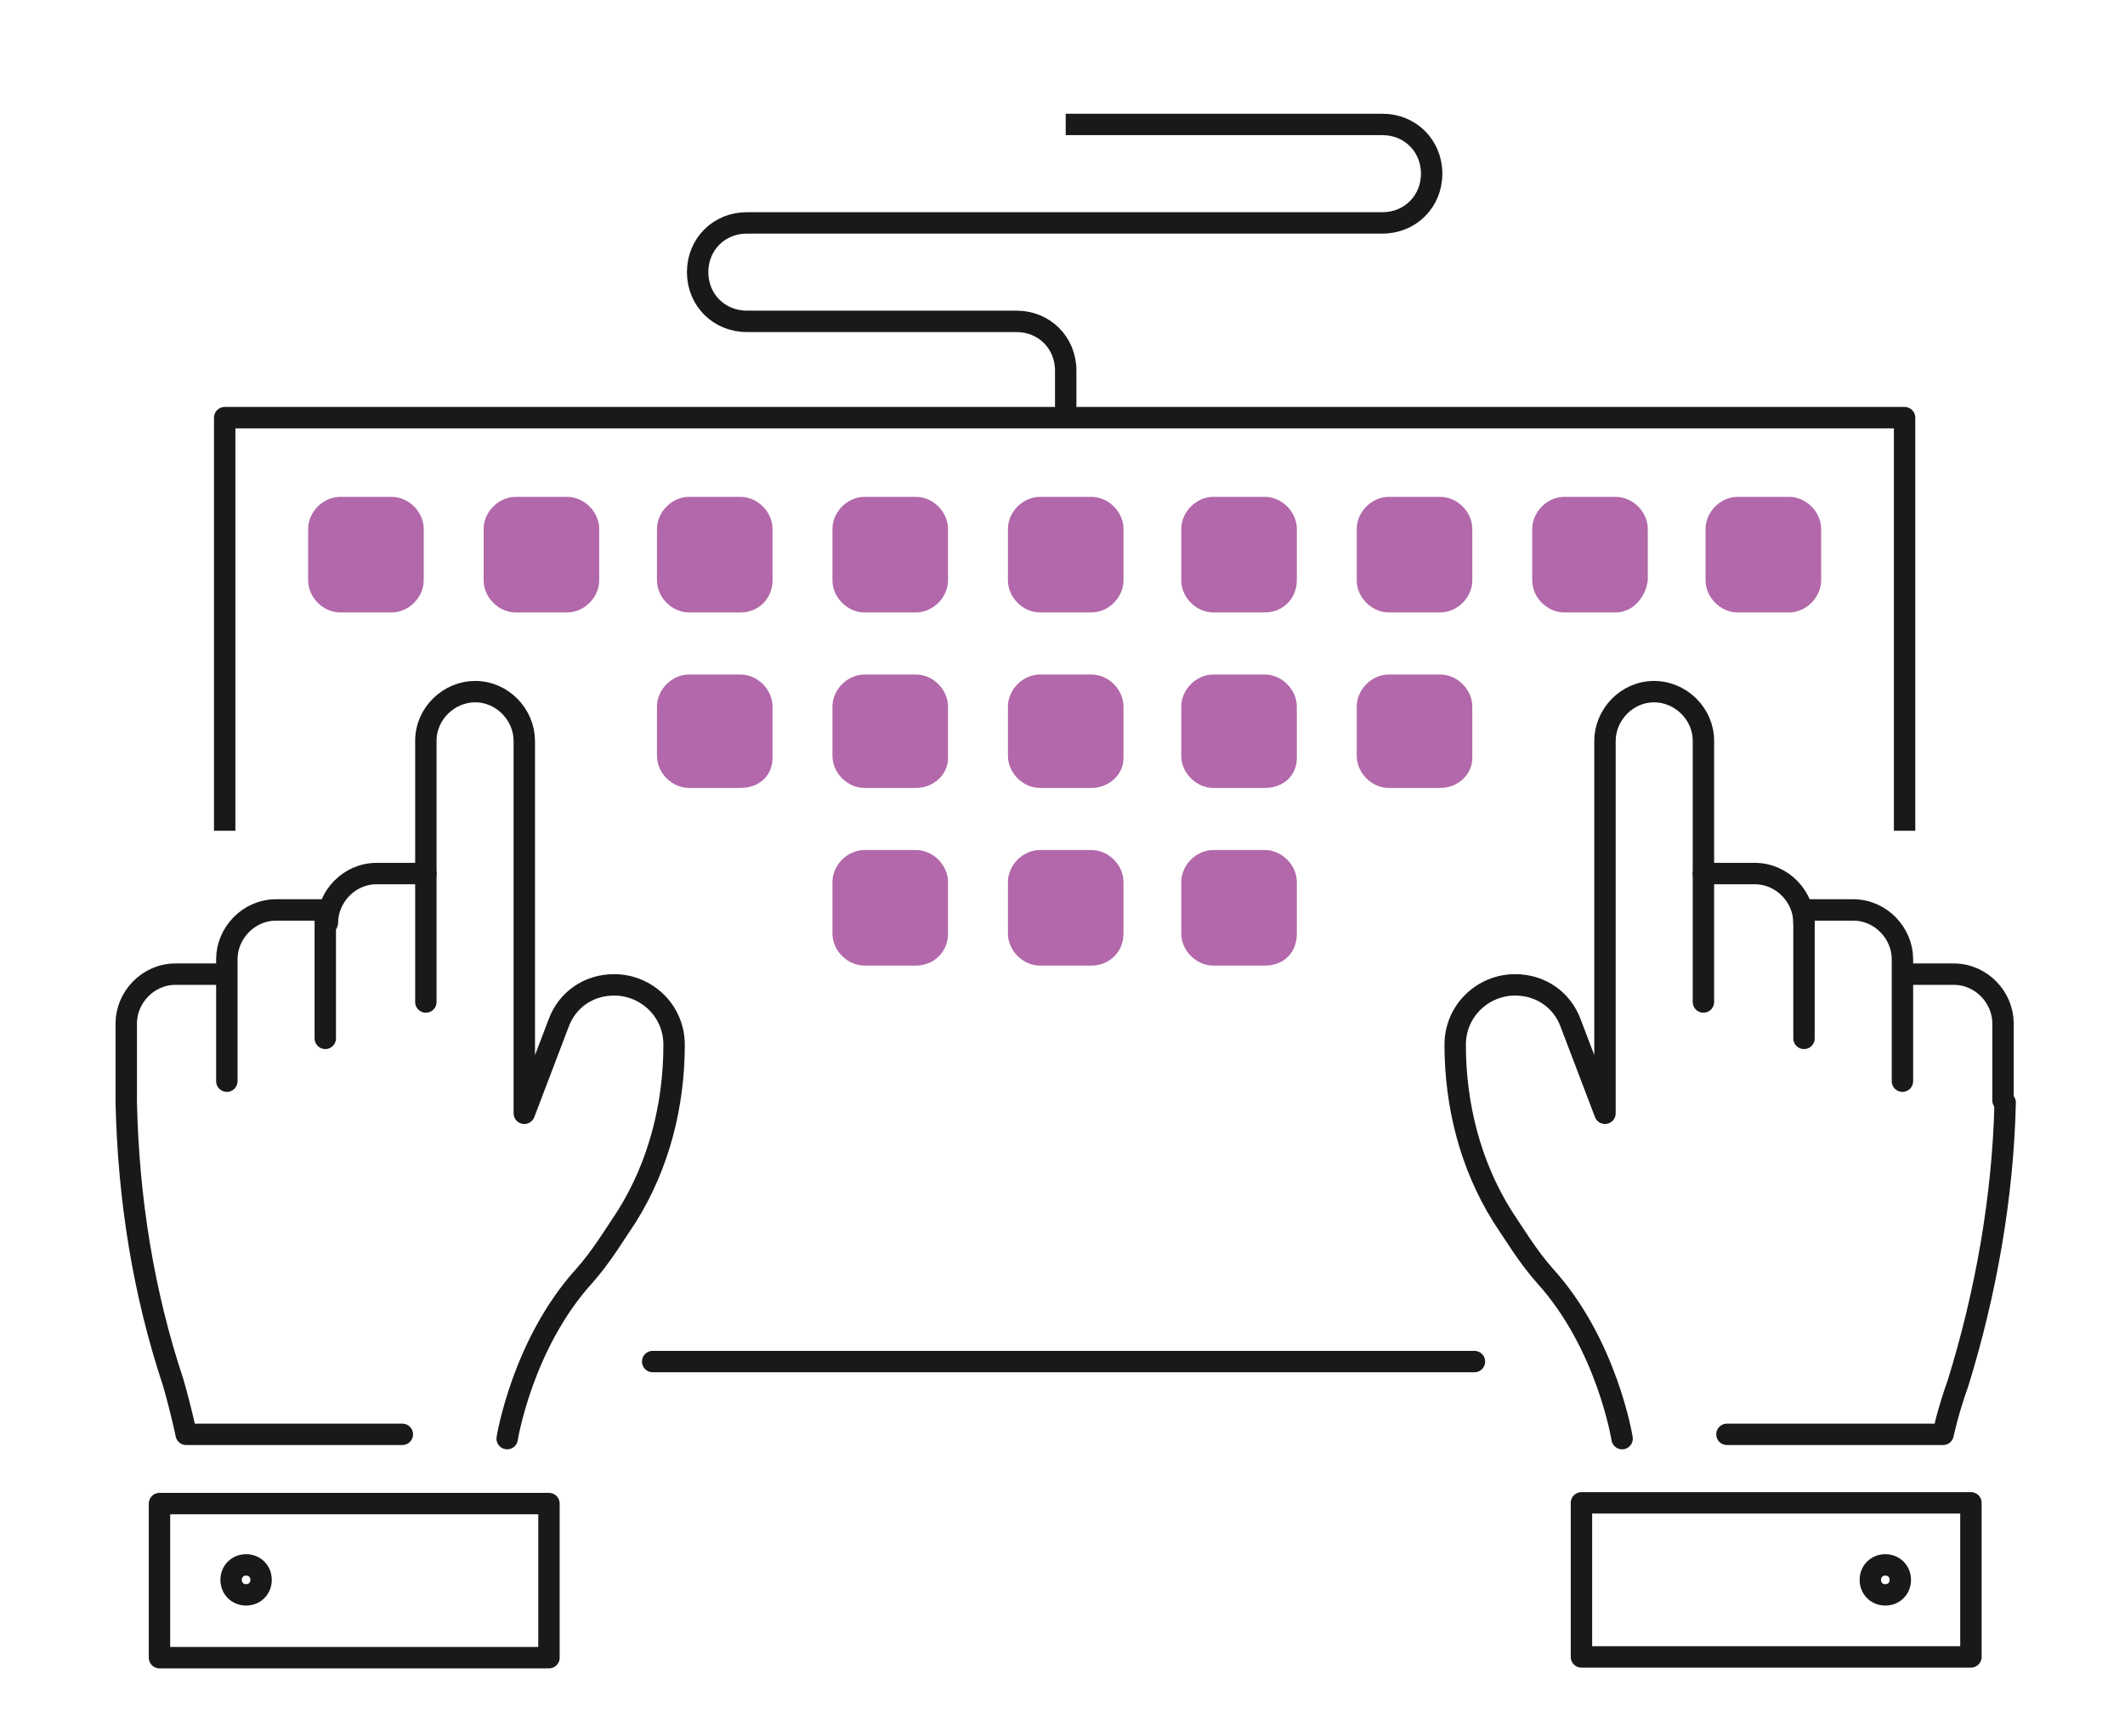 <?xml version="1.0" encoding="utf-8"?>
<!-- Generator: Adobe Illustrator 24.0.1, SVG Export Plug-In . SVG Version: 6.00 Build 0)  -->
<svg xmlns="http://www.w3.org/2000/svg" xmlns:xlink="http://www.w3.org/1999/xlink" version="1.1" id="Layer_1" x="0px" y="0px" viewBox="0 0 99.3 81.1" style="enable-background:new 0 0 99.3 81.1;" xml:space="preserve" width="1000" height="817">
<style type="text/css">
	.st0{fill:#25537D;}
	.st1{fill:none;stroke:#354254;stroke-width:3;stroke-miterlimit:10;}
	.st2{fill:#354254;}
	.st3{fill:#F36E41;}
	.st4{fill:#B268AA;}
	.st5{fill:none;stroke:#191919;stroke-linecap:round;stroke-linejoin:round;stroke-miterlimit:10;}
	.st6{fill:none;stroke:#191919;stroke-linejoin:round;stroke-miterlimit:10;}
	.st7{fill:none;stroke:#354254;stroke-width:3;stroke-linecap:round;stroke-miterlimit:10;}
</style>
<path class="st0" d="M-129.9,147.2l-3.5-4.8"/>
<g>
	<g>
		<g>
			<g>
				<polyline class="st1" points="310.6,-223.2 321.2,-235.4 335.3,-213.5 351.4,-226.6 361.7,-214.6 371.1,-222.2 378.3,-212.2           "/>
				<g>
					<polygon class="st2" points="381.7,-207.7 374.4,-212.2 378.1,-212.6 379.6,-216      "/>
				</g>
			</g>
		</g>
	</g>
	<polygon class="st3" points="386,-181.1 385.9,-197.4 377.7,-189.9 372,-195.5 367.5,-191 367.5,-209.4 356.3,-198.2 356.3,-205.1    350.4,-212.7 339.2,-203 335.6,-207.5 323.7,-198.2 323.7,-221 318.8,-217.1 315.2,-222.9 310.6,-217.9 310.6,-181.1  "/>
	<g>
		<g>
			<g>
				<polyline class="st1" points="386,-181.1 310.6,-181.1 310.6,-243.4     "/>
				<g>
					<polygon class="st2" points="310.6,-249 313.9,-241.1 310.6,-242.9 307.4,-241.1      "/>
				</g>
			</g>
		</g>
	</g>
</g>
<rect x="51.4" y="-108.5" transform="matrix(-1.836970e-16 1 -1 -1.836970e-16 -46.002 -156.259)" class="st4" width="7.4" height="14.8"/>
<rect x="61.2" y="-134.9" transform="matrix(-1.836970e-16 1 -1 -1.836970e-16 -55.311 -182.645)" class="st4" width="4.9" height="31.8"/>
<path class="st1" d="M81.4-128.9H46c-2.4,0-4.4,2-4.4,4.4v52.3c0,2.4,2,4.4,4.4,4.4h35.4c2.4,0,4.4-2,4.4-4.4v-52.3  C85.8-126.9,83.8-128.9,81.4-128.9z"/>
<rect x="47.8" y="-122.7" class="st1" width="31.8" height="7"/>
<rect x="47.8" y="-104.8" class="st1" width="31.8" height="30.5"/>
<line class="st1" x1="55.7" y1="-97.3" x2="55.7" y2="-74.4"/>
<line class="st1" x1="63.7" y1="-104.8" x2="63.7" y2="-74.2"/>
<line class="st1" x1="71.6" y1="-104.6" x2="71.6" y2="-73.9"/>
<line class="st1" x1="79.6" y1="-97.4" x2="47.8" y2="-97.4"/>
<line class="st1" x1="79.6" y1="-89.5" x2="47.8" y2="-89.5"/>
<line class="st1" x1="79.6" y1="-81.6" x2="47.8" y2="-81.6"/>
<rect x="146.4" y="-240.2" class="st1" width="42.9" height="58.9"/>
<polyline class="st1" points="189.2,-235 194.4,-235 194.4,-176.1 151.5,-176.1 151.5,-181.3 "/>
<rect x="151.5" y="-235" class="st1" width="14.8" height="14.8"/>
<rect x="154.6" y="-232" transform="matrix(-1.836970e-16 1 -1 -1.836970e-16 -68.744 -386.566)" class="st4" width="8.6" height="8.6"/>
<line class="st1" x1="150.7" y1="-215.1" x2="184.7" y2="-215.1"/>
<line class="st1" x1="150.7" y1="-209.7" x2="184.7" y2="-209.7"/>
<line class="st1" x1="150.7" y1="-204.2" x2="184.7" y2="-204.2"/>
<line class="st1" x1="170.9" y1="-235" x2="184.7" y2="-235"/>
<line class="st1" x1="170.9" y1="-229.6" x2="184.7" y2="-229.6"/>
<line class="st1" x1="150.7" y1="-198.8" x2="184.7" y2="-198.8"/>
<line class="st1" x1="184.7" y1="-186.7" x2="173" y2="-186.7"/>
<rect x="173" y="-193.1" class="st4" width="11.8" height="3.5"/>
<g>
	
		<rect x="200.6" y="-208.5" transform="matrix(-1 -1.224647e-16 1.224647e-16 -1 404.86 -394.719)" class="st1" width="3.7" height="22.2"/>
	<path class="st1" d="M202.4-179.9L202.4-179.9c1,0,1.8-0.8,1.8-1.8v-4.6h-3.7v4.6C200.6-180.7,201.4-179.9,202.4-179.9z"/>
	<line class="st1" x1="202.4" y1="-179.9" x2="202.4" y2="-176.1"/>
	<path class="st1" d="M202.4-212.2L202.4-212.2c-1,0-1.8,0.8-1.8,1.8v1.8h3.7v-1.8C204.3-211.3,203.4-212.2,202.4-212.2z"/>
</g>
<g>
	<path id="XMLID_1984_" class="st4" d="M18.3,28.6h-2.4c-0.8,0-1.5-0.7-1.5-1.5v-2.4c0-0.8,0.7-1.5,1.5-1.5h2.4   c0.8,0,1.5,0.7,1.5,1.5v2.4C19.8,27.9,19.1,28.6,18.3,28.6z"/>
	<path id="XMLID_1983_" class="st4" d="M26.5,28.6h-2.4c-0.8,0-1.5-0.7-1.5-1.5v-2.4c0-0.8,0.7-1.5,1.5-1.5h2.4   c0.8,0,1.5,0.7,1.5,1.5v2.4C28,27.9,27.3,28.6,26.5,28.6z"/>
	<path id="XMLID_1982_" class="st4" d="M34.6,28.6h-2.4c-0.8,0-1.5-0.7-1.5-1.5v-2.4c0-0.8,0.7-1.5,1.5-1.5h2.4   c0.8,0,1.5,0.7,1.5,1.5v2.4C36.1,27.9,35.5,28.6,34.6,28.6z"/>
	<path id="XMLID_1981_" class="st4" d="M42.8,28.6h-2.4c-0.8,0-1.5-0.7-1.5-1.5v-2.4c0-0.8,0.7-1.5,1.5-1.5h2.4   c0.8,0,1.5,0.7,1.5,1.5v2.4C44.3,27.9,43.6,28.6,42.8,28.6z"/>
	<path id="XMLID_1980_" class="st4" d="M51,28.6h-2.4c-0.8,0-1.5-0.7-1.5-1.5v-2.4c0-0.8,0.7-1.5,1.5-1.5H51c0.8,0,1.5,0.7,1.5,1.5   v2.4C52.5,27.9,51.8,28.6,51,28.6z"/>
	<path id="XMLID_1979_" class="st4" d="M59.1,28.6h-2.4c-0.8,0-1.5-0.7-1.5-1.5v-2.4c0-0.8,0.7-1.5,1.5-1.5h2.4   c0.8,0,1.5,0.7,1.5,1.5v2.4C60.6,27.9,60,28.6,59.1,28.6z"/>
	<path id="XMLID_1978_" class="st4" d="M67.3,28.6h-2.4c-0.8,0-1.5-0.7-1.5-1.5v-2.4c0-0.8,0.7-1.5,1.5-1.5h2.4   c0.8,0,1.5,0.7,1.5,1.5v2.4C68.8,27.9,68.1,28.6,67.3,28.6z"/>
	<path id="XMLID_1977_" class="st4" d="M75.5,28.6h-2.4c-0.8,0-1.5-0.7-1.5-1.5v-2.4c0-0.8,0.7-1.5,1.5-1.5h2.4   c0.8,0,1.5,0.7,1.5,1.5v2.4C76.9,27.9,76.3,28.6,75.5,28.6z"/>
	<path id="XMLID_1976_" class="st4" d="M83.6,28.6h-2.4c-0.8,0-1.5-0.7-1.5-1.5v-2.4c0-0.8,0.7-1.5,1.5-1.5h2.4   c0.8,0,1.5,0.7,1.5,1.5v2.4C85.1,27.9,84.4,28.6,83.6,28.6z"/>
</g>
<g>
	<path id="XMLID_1975_" class="st4" d="M34.6,36.8h-2.4c-0.8,0-1.5-0.7-1.5-1.5V33c0-0.8,0.7-1.5,1.5-1.5h2.4c0.8,0,1.5,0.7,1.5,1.5   v2.4C36.1,36.2,35.5,36.8,34.6,36.8z"/>
	<path id="XMLID_1974_" class="st4" d="M42.8,36.8h-2.4c-0.8,0-1.5-0.7-1.5-1.5V33c0-0.8,0.7-1.5,1.5-1.5h2.4c0.8,0,1.5,0.7,1.5,1.5   v2.4C44.3,36.2,43.6,36.8,42.8,36.8z"/>
	<path id="XMLID_1973_" class="st4" d="M51,36.8h-2.4c-0.8,0-1.5-0.7-1.5-1.5V33c0-0.8,0.7-1.5,1.5-1.5H51c0.8,0,1.5,0.7,1.5,1.5   v2.4C52.5,36.2,51.8,36.8,51,36.8z"/>
	<path id="XMLID_1972_" class="st4" d="M59.1,36.8h-2.4c-0.8,0-1.5-0.7-1.5-1.5V33c0-0.8,0.7-1.5,1.5-1.5h2.4c0.8,0,1.5,0.7,1.5,1.5   v2.4C60.6,36.2,60,36.8,59.1,36.8z"/>
	<path id="XMLID_1971_" class="st4" d="M67.3,36.8h-2.4c-0.8,0-1.5-0.7-1.5-1.5V33c0-0.8,0.7-1.5,1.5-1.5h2.4c0.8,0,1.5,0.7,1.5,1.5   v2.4C68.8,36.2,68.1,36.8,67.3,36.8z"/>
</g>
<g>
	<path id="XMLID_1970_" class="st4" d="M42.8,45.1h-2.4c-0.8,0-1.5-0.7-1.5-1.5v-2.4c0-0.8,0.7-1.5,1.5-1.5h2.4   c0.8,0,1.5,0.7,1.5,1.5v2.4C44.3,44.5,43.6,45.1,42.8,45.1z"/>
	<path id="XMLID_1969_" class="st4" d="M51,45.1h-2.4c-0.8,0-1.5-0.7-1.5-1.5v-2.4c0-0.8,0.7-1.5,1.5-1.5H51c0.8,0,1.5,0.7,1.5,1.5   v2.4C52.5,44.5,51.8,45.1,51,45.1z"/>
	<path id="XMLID_1968_" class="st4" d="M59.1,45.1h-2.4c-0.8,0-1.5-0.7-1.5-1.5v-2.4c0-0.8,0.7-1.5,1.5-1.5h2.4   c0.8,0,1.5,0.7,1.5,1.5v2.4C60.6,44.5,60,45.1,59.1,45.1z"/>
</g>
<g>
	<g>
		<path class="st5" d="M79.6,46.8v-6H82c1.3,0,2.3,1.1,2.3,2.3"/>
		<path class="st5" d="M93.7,51.5c-0.1,4.4-0.9,8.9-2.2,13.1C91,66,90.8,67,90.8,67H80.7"/>
		<path class="st5" d="M79.6,40.8v-6.2c0-1.3-1.1-2.3-2.3-2.3l0,0c-1.3,0-2.3,1.1-2.3,2.3v17.4l-1.6-4.2c-0.4-1.1-1.4-1.8-2.6-1.8    l0,0c-1.5,0-2.8,1.2-2.8,2.8l0,0c0,2.8,0.7,5.6,2.2,8c0.6,0.9,1.2,1.9,2,2.8c2.9,3.2,3.6,7.6,3.6,7.6"/>
		<path class="st5" d="M84.3,48.5v-6h2.3c1.3,0,2.3,1.1,2.3,2.3v5.7"/>
		<path class="st5" d="M89,45.5h2.3c1.3,0,2.3,1.1,2.3,2.3v3.6"/>
	</g>
	<rect x="73.9" y="70.2" class="st5" width="18.2" height="7.2"/>
	<path class="st5" d="M88.8,73.8c0-0.4-0.3-0.7-0.7-0.7s-0.7,0.3-0.7,0.7s0.3,0.7,0.7,0.7S88.8,74.2,88.8,73.8z"/>
</g>
<polyline class="st6" points="89,38.8 89,19.5 10.5,19.5 10.5,38.8 "/>
<line class="st5" x1="30.5" y1="63.6" x2="68.9" y2="63.6"/>
<g>
	<g>
		<path class="st5" d="M19.9,46.8v-6h-2.3c-1.3,0-2.3,1.1-2.3,2.3"/>
		<path class="st5" d="M5.9,51.5C6,56,6.7,60.4,8.1,64.6C8.5,66,8.7,67,8.7,67h10.1"/>
		<path class="st5" d="M19.9,40.8v-6.2c0-1.3,1.1-2.3,2.3-2.3l0,0c1.3,0,2.3,1.1,2.3,2.3v17.4l1.6-4.2c0.4-1.1,1.4-1.8,2.6-1.8l0,0    c1.5,0,2.8,1.2,2.8,2.8l0,0c0,2.8-0.7,5.6-2.2,8c-0.6,0.9-1.2,1.9-2,2.8c-2.9,3.2-3.6,7.6-3.6,7.6"/>
		<path class="st5" d="M15.2,48.5v-6h-2.3c-1.3,0-2.3,1.1-2.3,2.3v5.7"/>
		<path class="st5" d="M10.5,45.5H8.2c-1.3,0-2.3,1.1-2.3,2.3v3.6"/>
	</g>
	
		<rect x="7.4" y="70.2" transform="matrix(-1 -1.224647e-16 1.224647e-16 -1 33.053 147.635)" class="st5" width="18.2" height="7.2"/>
	<path class="st5" d="M10.8,73.8c0-0.4,0.3-0.7,0.7-0.7c0.4,0,0.7,0.3,0.7,0.7s-0.3,0.7-0.7,0.7C11.1,74.5,10.8,74.2,10.8,73.8z"/>
</g>
<path class="st6" d="M49.8,5.8h14.8c1.3,0,2.3,1,2.3,2.3l0,0c0,1.3-1,2.3-2.3,2.3H34.9c-1.3,0-2.3,1-2.3,2.3v0c0,1.3,1,2.3,2.3,2.3  h12.6c1.3,0,2.3,1,2.3,2.3v2.3"/>
<path class="st7" d="M275.9-42.2v31.2c0,1.7-1.3,3-3,3h-65.1c-1.7,0-3-1.3-3-3v-31.2"/>
<path class="st7" d="M235.9-39.4c-10.8-0.2-21.7-1.2-32.4-3c-0.6-0.1-1.1-0.7-1.1-1.3c0-5.8,0-11.6,0-17.5c0-1.7,1.3-3,3-3h69.8  c1.7,0,3,1.3,3,3v17.5c0,0.7-0.5,1.2-1.1,1.3c-10.7,1.8-21.5,2.8-32.4,3"/>
<path class="st7" d="M243.1-43.7h-5.6c-0.9,0-1.6,0.7-1.6,1.6v5.6c0,0.9,0.7,1.6,1.6,1.6h5.6c0.9,0,1.6-0.7,1.6-1.6v-5.6  C244.7-43,244-43.7,243.1-43.7z"/>
<line class="st7" x1="238.9" y1="-39.3" x2="241.7" y2="-39.3"/>
<line class="st7" x1="235.9" y1="-31.2" x2="244.7" y2="-31.2"/>
<path class="st7" d="M256.9-64.2v-6.2c0-1.9-1.6-3.5-3.5-3.5h-26c-1.9,0-3.5,1.6-3.5,3.5v6.2"/>
<path class="st7" d="M229-64.2v-4.7c0-0.2,0.2-0.4,0.4-0.4h21.9c0.2,0,0.4,0.2,0.4,0.4v4.7"/>
<path class="st4" d="M207.9-18.8c0,2.6,0,5.2,0,7.7c21.6,0,43.3,0,64.9,0c0-2.6,0-5.2,0-7.7C251.2-17.1,229.5-17.1,207.9-18.8z"/>
<path class="st1" d="M258.9,81.1v45.5c0,2.4-1.9,4.3-4.3,4.3h-79.3c-2.4,0-4.3-1.9-4.3-4.3V81.1"/>
<g>
	<g>
		<path class="st7" d="M186,67.3c-0.2,0.5-0.3,1-0.3,1.6c0,2.3,1.8,4.1,4.1,4.1c2.3,0,4.1-1.8,4.1-4.1c0-0.6-0.1-1.1-0.3-1.6"/>
	</g>
	<line class="st7" x1="189.8" y1="68.8" x2="189.8" y2="59.3"/>
</g>
<g>
	<g>
		<path class="st7" d="M243.8,67.3c0.2,0.5,0.3,1,0.3,1.6c0,2.3-1.8,4.1-4.1,4.1c-2.3,0-4.1-1.8-4.1-4.1c0-0.6,0.1-1.1,0.3-1.6"/>
	</g>
	<line class="st7" x1="240.1" y1="68.8" x2="240.1" y2="59.3"/>
</g>
<line class="st7" x1="235.6" y1="61.9" x2="194.3" y2="61.9"/>
<path class="st7" d="M185.3,61.9h-10c-2.4,0-4.3,1.9-4.3,4.3v14.9h88V66.2c0-2.4-1.9-4.3-4.3-4.3h-10"/>
<g>
	<line class="st7" x1="195.9" y1="90.5" x2="195.9" y2="99.5"/>
	<line class="st7" x1="208.6" y1="90.5" x2="208.6" y2="99.5"/>
	<line class="st7" x1="221.3" y1="90.5" x2="221.3" y2="99.5"/>
	<line class="st7" x1="234" y1="90.5" x2="234" y2="99.5"/>
	<line class="st7" x1="195.9" y1="112.4" x2="195.9" y2="121.3"/>
	<line class="st7" x1="208.6" y1="112.4" x2="208.6" y2="121.3"/>
	<line class="st7" x1="221.3" y1="112.4" x2="221.3" y2="121.3"/>
	<line class="st7" x1="234" y1="112.4" x2="234" y2="121.3"/>
</g>
<line class="st7" x1="188.7" y1="106" x2="241.1" y2="106"/>
<path class="st4" d="M246.7,69.2c-0.2,3.5-3.1,6.3-6.7,6.3c-3.6,0-6.4-2.8-6.7-6.3h-37c-0.2,3.5-3.1,6.3-6.7,6.3  c-3.6,0-6.4-2.8-6.7-6.3h-8.5v8.2h80.6v-8.2H246.7z"/>
<g>
	<path class="st1" d="M-33.7-240.2v7.6c0,0.7,0.6,1.3,1.3,1.3h0.5c0.7,0,1.2-0.5,1.3-1.1l0-0.2c0.3-2.3,2.2-4,4.5-4l0,0   c2.3,0,4.2,1.7,4.5,4l0,0.2c0.1,0.7,0.6,1.1,1.3,1.1l0,0c0.7,0,1.3-0.6,1.3-1.3v-7.6c0-0.6-0.5-1-1-1h-12.8   C-33.3-241.2-33.7-240.8-33.7-240.2z"/>
	<g>
		<path class="st1" d="M12.9-209.6h-30.9c-0.8,0-1.5,0.7-1.5,1.5v43.8c0,0.8,0.7,1.5,1.5,1.5h30.9c0.8,0,1.5-0.7,1.5-1.5v-43.8    C14.4-208.9,13.8-209.6,12.9-209.6z"/>
		<rect x="-14.7" y="-204.8" class="st1" width="24.4" height="5.4"/>
		<rect x="-14.7" y="-191.1" class="st1" width="24.4" height="23.3"/>
		<line class="st1" x1="-8.6" y1="-185.4" x2="-8.6" y2="-167.8"/>
		<line class="st1" x1="-2.5" y1="-191.1" x2="-2.5" y2="-167.7"/>
		<line class="st1" x1="3.6" y1="-191" x2="3.6" y2="-167.5"/>
		<line class="st1" x1="9.7" y1="-185.5" x2="-14.7" y2="-185.5"/>
		<line class="st1" x1="9.7" y1="-179.4" x2="-14.7" y2="-179.4"/>
		<line class="st1" x1="9.7" y1="-173.3" x2="-14.7" y2="-173.3"/>
	</g>
	<polyline class="st1" points="-18.9,-236.9 -2.5,-236.9 -2.5,-209.6  "/>
	<polyline class="st1" points="-19.4,-173.1 -49,-173.1 -49,-236.9 -33.7,-236.9  "/>
	<g>
		<line class="st7" x1="-37.5" y1="-223.8" x2="-15.4" y2="-223.8"/>
		<line class="st7" x1="-37.3" y1="-218.1" x2="-15.1" y2="-218.1"/>
	</g>
</g>
</svg>
